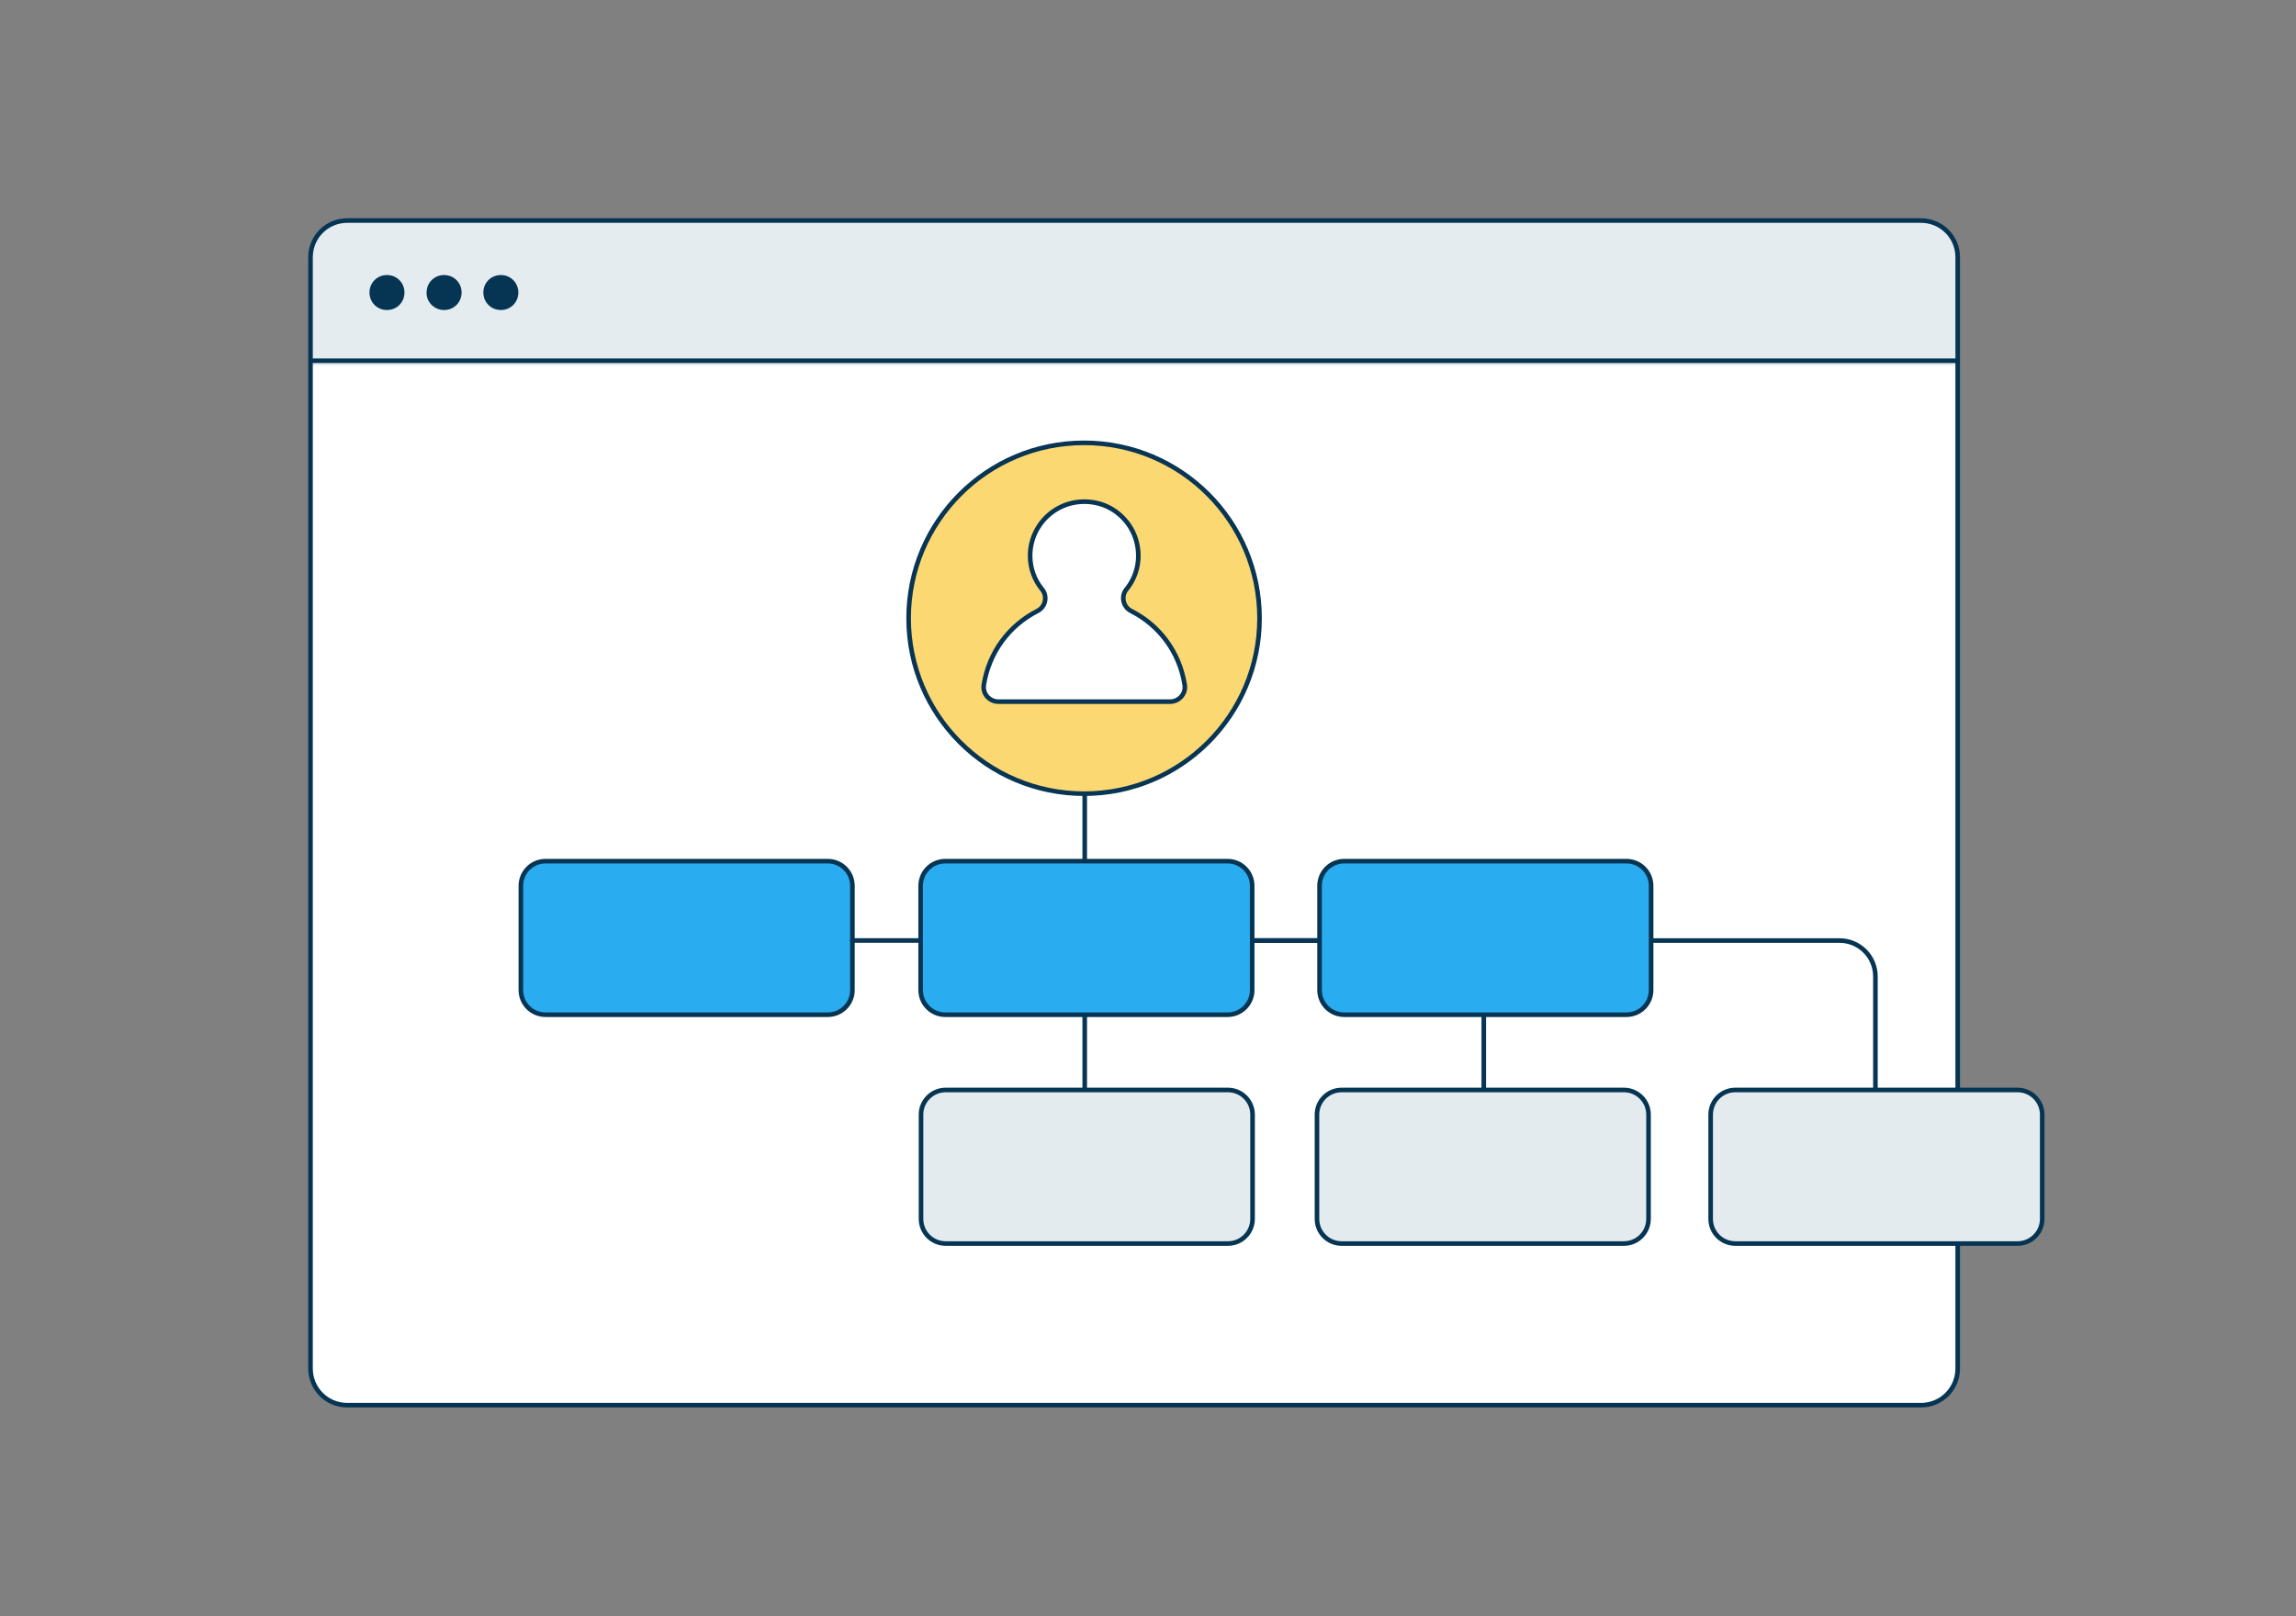 <?xml version="1.0" encoding="UTF-8"?><svg id="Layer_1" xmlns="http://www.w3.org/2000/svg" viewBox="0 0 500 352.09"><rect x="0" y="0" width="500" height="352.09" fill="#808080" stroke="none"/><defs><style>.cls-1{fill:#fcd873;}.cls-1,.cls-2{stroke:#083553;stroke-linecap:round;stroke-linejoin:round;}.cls-2,.cls-3{fill:#fff;}.cls-4{fill:#e5ecf0;}.cls-5{fill:#063554;}.cls-6{fill:#e4ebef;}.cls-6,.cls-7,.cls-8{stroke-miterlimit:10;}.cls-6,.cls-7,.cls-8,.cls-9{stroke:#063554;}.cls-7{fill:#29acf0;}.cls-8,.cls-9{fill:none;}</style></defs><path class="cls-4" d="m75.46,48.28c-4.44,0-8,3.55-8,8v242.04c0,4.44,3.55,8,8,8h342.71c4.44,0,8-3.55,8-8V56.28c0-4.44-3.55-8-8-8H75.46Z"/><path class="cls-3" d="m67.87,79.63v218.45c0,4.44,3.55,8,8,8h342.71c4.44,0,8-3.55,8-8V79.63H67.87Z"/><path class="cls-9" d="m75.62,48.04c-4.44,0-8,3.55-8,8v242.04c0,4.44,3.55,8,8,8h342.71c4.44,0,8-3.55,8-8V56.04c0-4.44-3.55-8-8-8H75.62Z"/><line class="cls-9" x1="67.55" y1="78.58" x2="426.41" y2="78.58"/><path class="cls-5" d="m84.27,67.03c1.86,0,3.31-1.45,3.31-3.31s-1.45-3.31-3.31-3.31-3.31,1.45-3.31,3.31,1.45,3.31,3.31,3.31"/><path class="cls-9" d="m84.27,67.03c1.86,0,3.31-1.45,3.31-3.31s-1.45-3.31-3.31-3.31-3.31,1.45-3.31,3.31,1.45,3.31,3.31,3.31Z"/><path class="cls-5" d="m96.71,67.03c1.86,0,3.31-1.45,3.31-3.31s-1.45-3.31-3.31-3.31-3.31,1.45-3.31,3.31c-.08,1.78,1.45,3.31,3.31,3.31"/><path class="cls-9" d="m96.71,67.03c1.86,0,3.31-1.45,3.31-3.31s-1.45-3.31-3.31-3.31-3.31,1.45-3.31,3.31c-.08,1.78,1.45,3.31,3.31,3.31Z"/><path class="cls-5" d="m109.07,67.03c1.86,0,3.31-1.45,3.31-3.31s-1.45-3.31-3.31-3.31-3.31,1.45-3.31,3.31,1.45,3.31,3.31,3.31"/><path class="cls-9" d="m109.07,67.03c1.86,0,3.31-1.45,3.31-3.31s-1.45-3.31-3.31-3.31-3.31,1.45-3.31,3.31,1.45,3.31,3.31,3.31Z"/><path class="cls-8" d="m256.15,204.87h144.44c4.32,0,7.82,3.5,7.82,7.82v33.08c0,4.32-3.5,7.82-7.82,7.82"/><path class="cls-7" d="m180.26,221.03h-61.46c-2.97,0-5.37-2.4-5.37-5.37v-22.71c0-2.97,2.4-5.37,5.37-5.37h61.46c2.97,0,5.37,2.4,5.37,5.37v22.71c0,2.97-2.4,5.37-5.37,5.37Z"/><line class="cls-2" x1="236.22" y1="162.1" x2="236.22" y2="248.35"/><line class="cls-2" x1="323.12" y1="199.39" x2="323.12" y2="248.35"/><line class="cls-2" x1="287.66" y1="204.86" x2="185.6" y2="204.86"/><path class="cls-1" d="m236.08,172.88c21.1,0,38.21-17.11,38.21-38.21s-17.11-38.21-38.21-38.21-38.21,17.11-38.21,38.21,17.11,38.21,38.21,38.21Z"/><path class="cls-2" d="m245.28,128.39c2.19-2.67,3.2-6.32,2.27-10.21-1.01-4.21-4.42-7.62-8.63-8.59-7.74-1.78-14.59,4.05-14.59,11.47,0,2.76.97,5.31,2.59,7.29,1.26,1.54.77,3.85-1.01,4.74-6.12,3.12-10.54,8.95-11.67,16.13-.28,1.9,1.22,3.61,3.16,3.61h37.44c1.9,0,3.44-1.7,3.16-3.61-1.13-7.21-5.55-13.05-11.67-16.13-1.74-.89-2.27-3.16-1.05-4.7h0Z"/><path class="cls-7" d="m267.32,221.03h-61.46c-2.97,0-5.37-2.4-5.37-5.37v-22.71c0-2.97,2.4-5.37,5.37-5.37h61.46c2.97,0,5.37,2.4,5.37,5.37v22.71c0,2.97-2.4,5.37-5.37,5.37Z"/><path class="cls-6" d="m353.63,270.87h-61.46c-2.97,0-5.37-2.4-5.37-5.37v-22.71c0-2.97,2.4-5.37,5.37-5.37h61.46c2.97,0,5.37,2.4,5.37,5.37v22.71c0,2.97-2.4,5.37-5.37,5.37Z"/><path class="cls-7" d="m354.19,221.03h-61.46c-2.97,0-5.37-2.4-5.37-5.37v-22.71c0-2.97,2.4-5.37,5.37-5.37h61.46c2.97,0,5.37,2.4,5.37,5.37v22.71c0,2.97-2.4,5.37-5.37,5.37Z"/><path class="cls-6" d="m439.36,270.87h-61.46c-2.97,0-5.37-2.4-5.37-5.37v-22.71c0-2.97,2.4-5.37,5.37-5.37h61.46c2.97,0,5.37,2.4,5.37,5.37v22.71c0,2.97-2.4,5.37-5.37,5.37Z"/><path class="cls-6" d="m267.4,270.87h-61.46c-2.97,0-5.37-2.4-5.37-5.37v-22.71c0-2.97,2.4-5.37,5.37-5.37h61.46c2.97,0,5.37,2.4,5.37,5.37v22.71c0,2.97-2.4,5.37-5.37,5.37Z"/></svg>